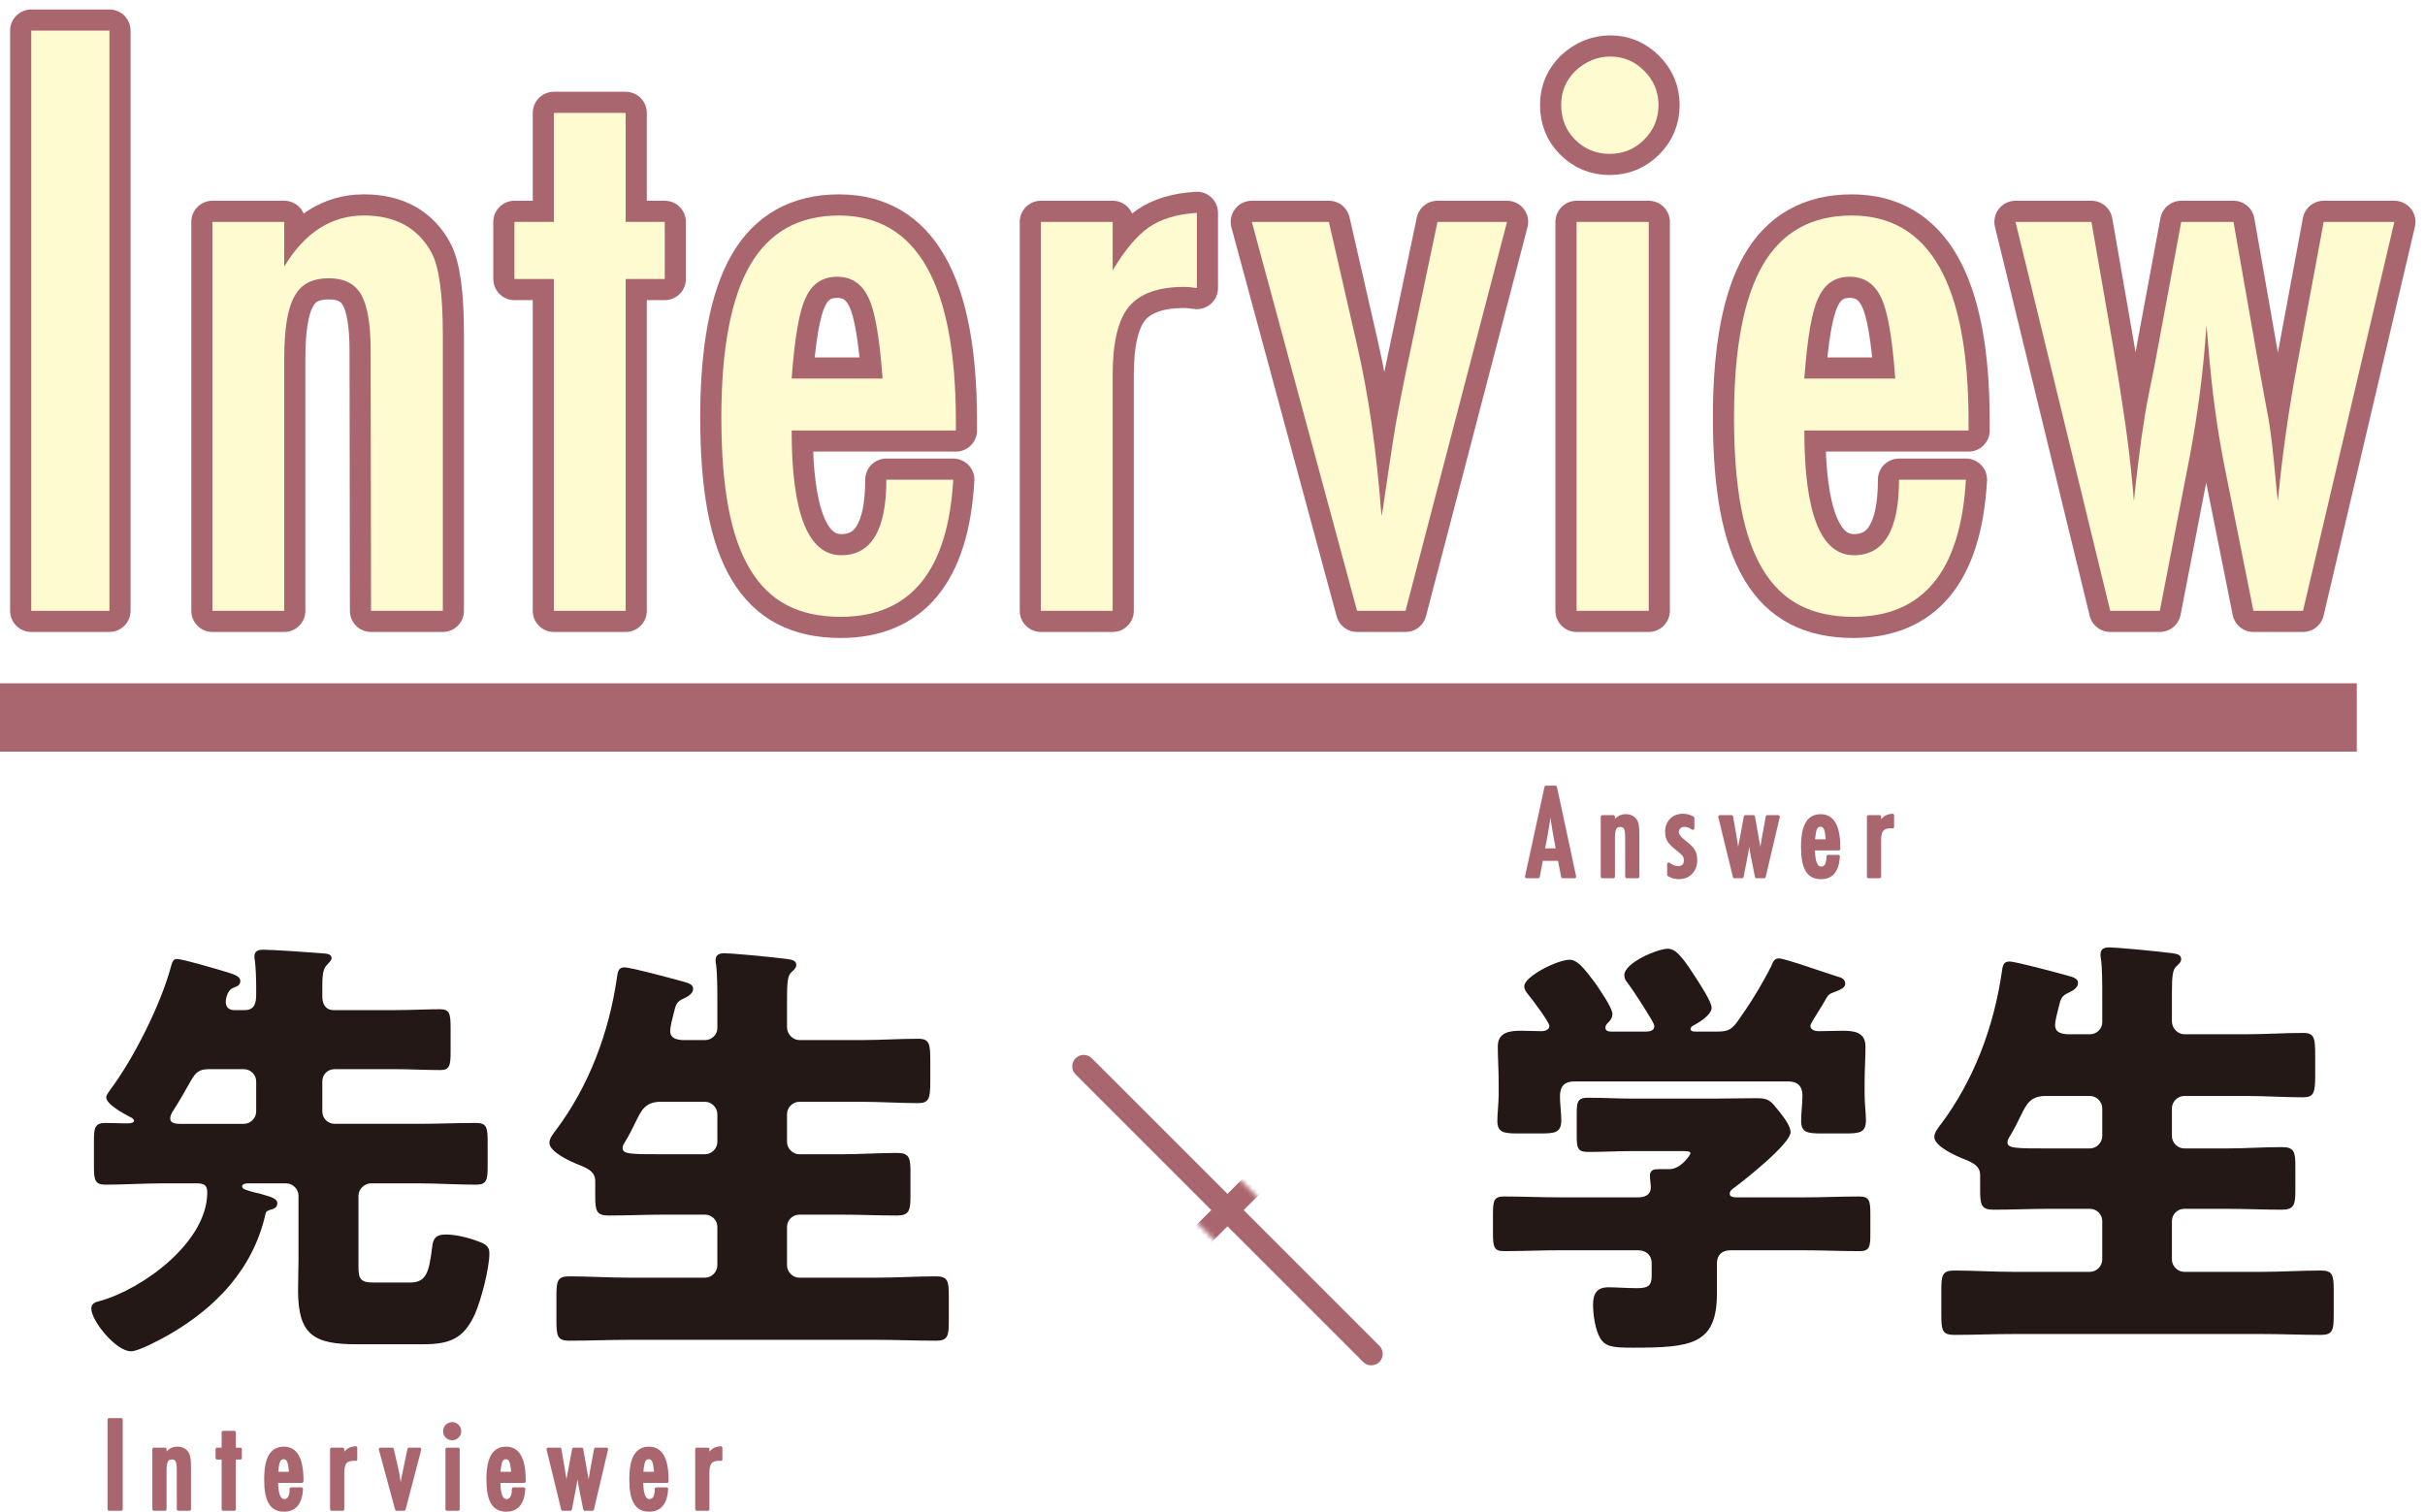 <?xml version="1.0" encoding="UTF-8"?><svg id="_レイヤー_1" xmlns="http://www.w3.org/2000/svg" xmlns:xlink="http://www.w3.org/1999/xlink" viewBox="0 0 517 322.5"><defs><style>.cls-1{stroke:#231815;stroke-width:13.018px;}.cls-1,.cls-2,.cls-3,.cls-4,.cls-5,.cls-6{fill:none;}.cls-1,.cls-2,.cls-5,.cls-6{stroke-linecap:round;stroke-linejoin:round;}.cls-7{filter:url(#luminosity-noclip);}.cls-8{fill:#fffbd0;}.cls-9{fill:#aa666e;}.cls-10{fill:#231815;}.cls-2{stroke-width:4.882px;}.cls-2,.cls-3,.cls-5,.cls-6{stroke:#aa666e;}.cls-3{stroke-miterlimit:10;stroke-width:14.58px;}.cls-4{mask:url(#mask);}.cls-5{stroke-width:9.014px;}.cls-6{stroke-width:.665px;}</style><filter id="luminosity-noclip" x="224.53" y="220.868" width="74.323" height="74.323" color-interpolation-filters="sRGB" filterUnits="userSpaceOnUse"><feFlood flood-color="#fff" result="bg"/><feBlend in="SourceGraphic" in2="bg"/></filter><mask id="mask" x="224.53" y="220.868" width="74.323" height="74.323" maskUnits="userSpaceOnUse"><g class="cls-7"><line class="cls-1" x1="231.039" y1="227.377" x2="292.345" y2="288.683"/></g></mask></defs><path class="cls-5" d="m6.662,6.528h16.666v123.716H6.662V6.528Z"/><path class="cls-5" d="m45.288,47.312h15.305v9.536c4.381-7.265,10.044-10.898,16.986-10.898,6.731,0,11.54,2.644,14.425,7.933,1.602,2.991,2.403,8.788,2.403,17.387v58.974h-15.305l-.079-55.447c0-5.61-.669-9.589-2.004-11.939-1.335-2.35-3.633-3.525-6.889-3.525-1.763,0-3.245.308-4.448.921-1.2.615-2.177,1.602-2.925,2.965-.748,1.361-1.294,3.138-1.64,5.328-.349,2.19-.522,4.887-.522,8.093v53.605h-15.305V47.312Z"/><path class="cls-5" d="m118.085,24.076h15.305v23.236h8.333v12.18h-8.333v70.752h-15.305V59.492h-8.412v-12.18h8.412v-23.236Z"/><path class="cls-5" d="m188.969,102.28h14.26c-1.121,19.498-9.134,29.247-24.037,29.247-4.434,0-8.242-.829-11.417-2.484-3.181-1.655-5.81-4.219-7.893-7.692-2.083-3.473-3.621-7.88-4.61-13.221-.989-5.342-1.482-11.699-1.482-19.071,0-14.636,2.045-25.481,6.13-32.531,4.087-7.051,10.405-10.576,18.952-10.576,16.61,0,24.92,14.637,24.92,43.909v1.923h-35.017c0,17.736,3.524,26.603,10.578,26.603,6.408,0,9.615-5.368,9.615-16.106Zm-.804-21.555c-.64-8.706-1.628-14.423-2.964-17.147-1.391-3.044-3.633-4.567-6.731-4.567-3.151,0-5.396,1.523-6.731,4.567-1.335,2.724-2.324,8.442-2.964,17.147h19.389Z"/><path class="cls-5" d="m221.912,47.312h15.305v10.337c2.617-4.379,5.208-7.453,7.773-9.215,2.564-1.763,5.956-2.777,10.176-3.046v16.027c-1.068-.161-1.978-.241-2.723-.241-5.505,0-9.431,1.416-11.781,4.247-2.297,2.777-3.445,7.639-3.445,14.583v50.239h-15.305V47.312Z"/><path class="cls-5" d="m266.884,47.312h16.429l6.009,26.282c1.226,5.343,2.268,10.991,3.125,16.948.854,5.956,1.549,12.459,2.083,19.511.32-1.655.481-2.617.481-2.884l1.843-12.34c.692-4.701,2.054-11.779,4.084-21.235l5.531-26.282h14.824l-21.637,82.932h-10.334l-22.438-82.932Z"/><path class="cls-5" d="m343.329,12.056c2.776,0,5.182,1.015,7.212,3.046,2.028,2.03,3.043,4.46,3.043,7.291,0,2.884-1.015,5.342-3.043,7.371-2.03,2.03-4.489,3.046-7.374,3.046s-5.34-1.015-7.371-3.046c-1.978-1.975-2.964-4.459-2.964-7.451,0-2.777,1.012-5.18,3.043-7.211,2.192-2.03,4.674-3.046,7.453-3.046Zm-7.212,35.256h15.384v82.932h-15.384V47.312Z"/><path class="cls-5" d="m404.867,102.28h14.26c-1.121,19.498-9.134,29.247-24.037,29.247-4.434,0-8.242-.829-11.417-2.484-3.181-1.655-5.81-4.219-7.893-7.692-2.083-3.473-3.621-7.88-4.61-13.221-.989-5.342-1.482-11.699-1.482-19.071,0-14.636,2.045-25.481,6.13-32.531,4.087-7.051,10.405-10.576,18.952-10.576,16.61,0,24.92,14.637,24.92,43.909v1.923h-35.017c0,17.736,3.524,26.603,10.578,26.603,6.408,0,9.615-5.368,9.615-16.106Zm-.804-21.555c-.64-8.706-1.628-14.423-2.964-17.147-1.391-3.044-3.633-4.567-6.731-4.567-3.151,0-5.396,1.523-6.731,4.567-1.335,2.724-2.324,8.442-2.964,17.147h19.389Z"/><path class="cls-5" d="m429.7,47.312h16.185l4.648,26.682c.907,5.343,1.722,10.497,2.444,15.465.719,4.969,1.294,9.803,1.722,14.504l.241,2.884.32-3.044c.425-3.847.869-7.385,1.32-10.617.455-3.232.948-6.21,1.485-8.935l1.282-6.329,5.686-30.61h11.138l5.37,30.61,1.763,9.615c.373,1.816.722,4.073,1.042,6.771.32,2.698.64,5.889.959,9.574l.323,2.965c.959-9.935,2.324-19.577,4.084-28.925l5.689-30.61h15.064l-19.471,82.932h-10.575l-6.332-31.65c-.748-3.847-1.388-7.786-1.922-11.819-.534-4.033-.989-8.32-1.361-12.861-.056-.534-.109-1.175-.161-1.923-.053-.747-.135-1.628-.241-2.644-.32,4.86-.775,9.574-1.361,14.141-.59,4.569-1.309,9.122-2.163,13.663l-6.411,33.092h-10.578l-20.19-82.932Z"/><path class="cls-8" d="m6.662,6.528h16.666v123.716H6.662V6.528Z"/><path class="cls-8" d="m45.288,47.312h15.305v9.536c4.381-7.265,10.044-10.898,16.986-10.898,6.731,0,11.54,2.644,14.425,7.933,1.602,2.991,2.403,8.788,2.403,17.387v58.974h-15.305l-.079-55.447c0-5.61-.669-9.589-2.004-11.939-1.335-2.35-3.633-3.525-6.889-3.525-1.763,0-3.245.308-4.448.921-1.2.615-2.177,1.602-2.925,2.965-.748,1.361-1.294,3.138-1.64,5.328-.349,2.19-.522,4.887-.522,8.093v53.605h-15.305V47.312Z"/><path class="cls-8" d="m118.085,24.076h15.305v23.236h8.333v12.18h-8.333v70.752h-15.305V59.492h-8.412v-12.18h8.412v-23.236Z"/><path class="cls-8" d="m188.969,102.28h14.26c-1.121,19.498-9.134,29.247-24.037,29.247-4.434,0-8.242-.829-11.417-2.484-3.181-1.655-5.81-4.219-7.893-7.692-2.083-3.473-3.621-7.88-4.61-13.221-.989-5.342-1.482-11.699-1.482-19.071,0-14.636,2.045-25.481,6.13-32.531,4.087-7.051,10.405-10.576,18.952-10.576,16.61,0,24.92,14.637,24.92,43.909v1.923h-35.017c0,17.736,3.524,26.603,10.578,26.603,6.408,0,9.615-5.368,9.615-16.106Zm-.804-21.555c-.64-8.706-1.628-14.423-2.964-17.147-1.391-3.044-3.633-4.567-6.731-4.567-3.151,0-5.396,1.523-6.731,4.567-1.335,2.724-2.324,8.442-2.964,17.147h19.389Z"/><path class="cls-8" d="m221.912,47.312h15.305v10.337c2.617-4.379,5.208-7.453,7.773-9.215,2.564-1.763,5.956-2.777,10.176-3.046v16.027c-1.068-.161-1.978-.241-2.723-.241-5.505,0-9.431,1.416-11.781,4.247-2.297,2.777-3.445,7.639-3.445,14.583v50.239h-15.305V47.312Z"/><path class="cls-8" d="m266.884,47.312h16.429l6.009,26.282c1.226,5.343,2.268,10.991,3.125,16.948.854,5.956,1.549,12.459,2.083,19.511.32-1.655.481-2.617.481-2.884l1.843-12.34c.692-4.701,2.054-11.779,4.084-21.235l5.531-26.282h14.824l-21.637,82.932h-10.334l-22.438-82.932Z"/><path class="cls-8" d="m343.329,12.056c2.776,0,5.182,1.015,7.212,3.046,2.028,2.03,3.043,4.46,3.043,7.291,0,2.884-1.015,5.342-3.043,7.371-2.03,2.03-4.489,3.046-7.374,3.046s-5.34-1.015-7.371-3.046c-1.978-1.975-2.964-4.459-2.964-7.451,0-2.777,1.012-5.18,3.043-7.211,2.192-2.03,4.674-3.046,7.453-3.046Zm-7.212,35.256h15.384v82.932h-15.384V47.312Z"/><path class="cls-8" d="m404.867,102.28h14.26c-1.121,19.498-9.134,29.247-24.037,29.247-4.434,0-8.242-.829-11.417-2.484-3.181-1.655-5.81-4.219-7.893-7.692-2.083-3.473-3.621-7.88-4.61-13.221-.989-5.342-1.482-11.699-1.482-19.071,0-14.636,2.045-25.481,6.13-32.531,4.087-7.051,10.405-10.576,18.952-10.576,16.61,0,24.92,14.637,24.92,43.909v1.923h-35.017c0,17.736,3.524,26.603,10.578,26.603,6.408,0,9.615-5.368,9.615-16.106Zm-.804-21.555c-.64-8.706-1.628-14.423-2.964-17.147-1.391-3.044-3.633-4.567-6.731-4.567-3.151,0-5.396,1.523-6.731,4.567-1.335,2.724-2.324,8.442-2.964,17.147h19.389Z"/><path class="cls-8" d="m429.7,47.312h16.185l4.648,26.682c.907,5.343,1.722,10.497,2.444,15.465.719,4.969,1.294,9.803,1.722,14.504l.241,2.884.32-3.044c.425-3.847.869-7.385,1.32-10.617.455-3.232.948-6.21,1.485-8.935l1.282-6.329,5.686-30.61h11.138l5.37,30.61,1.763,9.615c.373,1.816.722,4.073,1.042,6.771.32,2.698.64,5.889.959,9.574l.323,2.965c.959-9.935,2.324-19.577,4.084-28.925l5.689-30.61h15.064l-19.471,82.932h-10.575l-6.332-31.65c-.748-3.847-1.388-7.786-1.922-11.819-.534-4.033-.989-8.32-1.361-12.861-.056-.534-.109-1.175-.161-1.923-.053-.747-.135-1.628-.241-2.644-.32,4.86-.775,9.574-1.361,14.141-.59,4.569-1.309,9.122-2.163,13.663l-6.411,33.092h-10.578l-20.19-82.932Z"/><line class="cls-3" x1="-.22" y1="152.988" x2="502.462" y2="152.988"/><path class="cls-10" d="m384.559,255.312c3.946,0,7.894-.188,11.843-.188,2.161,0,2.349.939,2.349,3.761v4.229c0,2.726-.188,3.665-2.255,3.665-4.043,0-7.992-.187-11.937-.187h-15.604c-1.879,0-2.914,1.033-2.914,2.82v6.39c0,10.904-5.451,11.562-17.953,11.562-4.231,0-5.827-.188-6.957-2.068-1.032-1.692-1.502-5.076-1.502-7.049,0-2.351.75-3.761,3.29-3.761,1.785,0,3.757.188,6.201.188s3.011-.751,3.011-2.631v-2.726c0-1.692-1.223-2.726-2.917-2.726h-16.635c-4.043,0-7.988.187-12.031.187-2.067,0-2.255-1.033-2.255-3.759v-4.135c0-2.821.188-3.761,2.349-3.761,3.949,0,7.894.188,11.937.188h16.635c1.411,0,2.729-.47,2.729-2.163,0-.563-.188-1.785-.188-2.443,0-1.316.938-1.41,1.973-1.41h2.161c2.537,0,4.513-3.102,4.513-3.384,0-.469-.941-.469-2.07-.469h-10.149c-3.196,0-6.392.187-9.588.187-2.255,0-2.443-.845-2.443-3.383v-4.794c0-2.537.188-3.384,2.443-3.384,3.196,0,6.392.188,9.588.188h16.918c3.102,0,6.298-.094,9.4-.094,2.631,0,3.008.565,4.886,2.914,1.035,1.316,2.352,3.102,2.352,4.324,0,2.445-9.494,9.964-11.749,11.655-.659.47-1.223.847-1.223,1.506s.847.751,1.411.751h14.38Zm1.408-36.564c0,.847,1.035,1.129,1.694,1.129,1.69,0,3.384-.094,5.169-.094,2.443,0,4.886.281,4.886,3.383,0,2.257-.188,4.982-.188,7.802v2.351c0,2.067.282,4.041.282,5.545,0,2.631-1.314,2.82-4.322,2.82h-5.078c-3.102,0-4.416-.188-4.416-2.726,0-1.786.282-3.572.282-5.359,0-1.973-1.035-3.008-3.008-3.008h-45.588c-2.161,0-3.102,1.035-3.102,3.196,0,1.692.282,3.384.282,5.076,0,2.631-1.317,2.82-4.325,2.82h-4.886c-3.102,0-4.419-.188-4.419-2.726,0-1.598.282-3.761.282-5.639v-2.351c0-2.82-.188-5.545-.188-7.802,0-3.102,2.541-3.383,4.984-3.383,1.502,0,3.102.094,4.322.094.753,0,1.694-.282,1.694-1.129,0-.751-3.761-5.827-4.513-6.673-.47-.565-.844-1.129-.844-1.786,0-2.068,7.047-5.639,9.679-5.639,1.6,0,3.008,1.692,5.454,4.981.844,1.223,3.663,5.264,3.663,6.58,0,.939-.565,1.504-1.126,2.068-.188.188-.376.563-.376.845,0,.845.938.845,1.502.845h7.051c.659,0,1.879-.092,1.879-1.128,0-.375-.282-.845-.655-1.504-1.035-1.786-3.855-6.204-5.078-7.802-.376-.469-.659-.845-.659-1.598,0-2.631,7.051-5.639,9.306-5.639,1.882,0,3.572,2.539,6.016,6.298.753,1.222,3.29,4.982,3.29,6.298,0,1.504-2.631,3.102-3.851,3.759-.376.188-.659.47-.659.753,0,.376.376.563,1.032.563h4.513c2.255,0,3.102-.281,4.416-2.067,2.635-3.666,5.078-7.614,7.239-11.843.376-.847.565-1.692,1.69-1.692,1.223,0,10.247,3.196,12.125,3.759,1.317.376,1.976.659,1.976,1.692,0,.753-1.035,1.222-1.976,1.598-1.314.47-1.596.565-2.255,1.786-.47.845-1.032,1.786-1.596,2.631-.847,1.41-1.6,2.539-1.6,2.914Z"/><path class="cls-10" d="m445.562,220.534c1.408,0,2.631-1.128,2.631-2.537v-5.359c0-2.914,0-6.11-.282-8.271-.094-.282-.094-.659-.094-.847,0-1.316.941-1.504,1.973-1.504,1.317,0,8.553.659,13.254,1.223,1.408.188,1.973.469,1.973,1.316,0,.469-.282.845-1.032,1.504-.753.657-.941,1.973-.941,5.545v6.204c0,1.41,1.223,2.726,2.631,2.726h13.16c4.04,0,8.177-.282,12.219-.282,2.443,0,2.537,1.223,2.537,4.982v4.135c0,3.572-.282,4.606-2.537,4.606-4.043,0-8.18-.282-12.219-.282h-13.16c-1.408,0-2.631,1.223-2.631,2.633v5.922c0,1.41,1.223,2.631,2.631,2.631h9.023c3.949,0,7.894-.282,11.843-.282,2.631,0,2.82,1.128,2.82,4.135v5.076c0,3.102-.282,4.135-2.914,4.135-3.949,0-7.8-.188-11.749-.188h-9.023c-1.408,0-2.631,1.129-2.631,2.633v8.177c0,1.41,1.223,2.631,2.631,2.631h16.45c4.228,0,8.459-.281,12.687-.281,2.537,0,2.726,1.033,2.726,4.229v5.263c0,3.196-.188,4.231-2.726,4.231-4.228,0-8.459-.188-12.687-.188h-52.826c-4.228,0-8.459.188-12.69.188-2.537,0-2.726-1.035-2.726-4.231v-5.263c0-3.196.188-4.229,2.726-4.229,4.231,0,8.462.281,12.69.281h16.262c1.408,0,2.631-1.222,2.631-2.631v-8.177c0-1.504-1.223-2.633-2.631-2.633h-8.835c-3.855,0-7.803.188-11.655.188-2.635,0-2.914-.939-2.914-4.135v-3.196c0-1.88-1.317-2.631-3.478-3.478-1.694-.657-6.298-2.726-6.298-4.698,0-.941.844-1.974,1.408-2.727,7.051-9.398,11.282-20.772,12.972-32.333.188-1.316.282-2.351,1.596-2.351,1.411,0,9.682,2.257,12.125,2.914,1.788.47,2.541.753,2.541,1.692s-1.035,1.598-1.882,1.974c-1.69.753-1.785,1.316-2.255,3.196-.282,1.033-.753,3.008-.753,3.759,0,1.598,1.317,1.88,2.631,1.974h4.796Zm0,24.345c1.408,0,2.631-1.222,2.631-2.631v-5.922c0-1.41-1.223-2.633-2.631-2.633h-9.494c-3.29,0-4.137,1.974-5.169,4.043-.659,1.41-1.694,3.383-2.164,4.135-.47.751-.75,1.222-.75,1.692,0,1.316,1.785,1.316,8.741,1.316h8.835Z"/><line class="cls-2" x1="231.039" y1="227.377" x2="292.345" y2="288.683"/><g class="cls-4"><line class="cls-2" x1="292.345" y1="227.377" x2="231.039" y2="288.683"/></g><path class="cls-9" d="m329.607,167.854h2.002l4.092,19.084h-2.544l-.717-3.72h-3.783l-.73,3.72h-2.472l4.153-19.084Zm2.459,13.373l-.568-3.04c-.38-2.067-.688-4.276-.928-6.624-.114,1.145-.263,2.305-.445,3.478-.182,1.175-.396,2.421-.642,3.739l-.47,2.446h3.053Z"/><path class="cls-9" d="m341.602,174.145h2.362v1.471c.675-1.121,1.548-1.681,2.618-1.681,1.038,0,1.781.407,2.226,1.223.247.461.37,1.355.37,2.682v9.096h-2.359l-.013-8.553c0-.865-.104-1.478-.308-1.841-.208-.362-.561-.543-1.064-.543-.273,0-.5.047-.685.141-.185.096-.337.248-.451.457-.117.211-.201.485-.253.823-.055.337-.081.754-.081,1.248v8.269h-2.362v-12.792Z"/><path class="cls-9" d="m360.902,174.405v2.213c-.578-.428-1.181-.642-1.817-.642-.214,0-.412.036-.594.11s-.337.175-.474.303-.243.281-.321.457c-.081.177-.12.363-.12.561,0,.61.552,1.335,1.658,2.176.445.346.814.668,1.113.964.295.297.522.578.678.84.321.519.483,1.175.483,1.966,0,1.145-.334,2.064-1.003,2.756-.659.683-1.544,1.025-2.657,1.025-.685,0-1.376-.201-2.077-.605v-2.287c.685.511,1.33.767,1.94.767,1.08,0,1.619-.532,1.619-1.595,0-.396-.097-.738-.295-1.027-.091-.14-.237-.302-.432-.487-.198-.187-.441-.394-.73-.625-.996-.774-1.674-1.426-2.028-1.953-.347-.543-.519-1.199-.519-1.965,0-1.03.318-1.874.951-2.534.642-.651,1.48-.977,2.511-.977.724,0,1.428.187,2.112.556Z"/><path class="cls-9" d="m366.658,174.145h2.498l.717,4.116c.14.824.263,1.619.376,2.385.11.767.198,1.512.266,2.237l.036.445.049-.469c.068-.594.133-1.139.204-1.637.071-.5.146-.959.23-1.379l.198-.977.876-4.721h1.716l.831,4.721.269,1.483c.058.281.114.629.162,1.045.049.417.097.909.149,1.478l.049.456c.149-1.531.357-3.019.629-4.461l.879-4.721h2.323l-3.005,12.792h-1.632l-.977-4.882c-.114-.594-.214-1.201-.295-1.824-.081-.621-.152-1.283-.211-1.984-.006-.081-.016-.18-.023-.295-.01-.117-.023-.251-.039-.409-.049.75-.12,1.478-.211,2.182-.091.704-.201,1.407-.331,2.107l-.99,5.104h-1.632l-3.115-12.792Z"/><path class="cls-9" d="m389.727,182.624h2.2c-.172,3.008-1.408,4.512-3.709,4.512-.681,0-1.269-.128-1.759-.383-.493-.256-.899-.651-1.22-1.188-.321-.535-.558-1.215-.711-2.039-.152-.823-.227-1.804-.227-2.941,0-2.257.315-3.929.944-5.018.629-1.087,1.606-1.63,2.923-1.63,2.563,0,3.845,2.257,3.845,6.772v.297h-5.402c0,2.735.545,4.103,1.632,4.103.99,0,1.483-.827,1.483-2.484Zm-.123-3.324c-.101-1.343-.253-2.224-.457-2.644-.214-.47-.561-.706-1.038-.706-.487,0-.831.235-1.038.706-.204.42-.357,1.301-.457,2.644h2.992Z"/><path class="cls-9" d="m398.352,174.145h2.362v1.595c.402-.677.805-1.15,1.197-1.421.396-.273.921-.428,1.57-.47v2.472c-.165-.024-.305-.037-.419-.037-.85,0-1.457.219-1.817.655-.354.428-.532,1.178-.532,2.249v7.75h-2.362v-12.792Z"/><path class="cls-6" d="m329.607,167.854h2.002l4.092,19.084h-2.544l-.717-3.72h-3.783l-.73,3.72h-2.472l4.153-19.084Zm2.459,13.373l-.568-3.04c-.38-2.067-.688-4.276-.928-6.624-.114,1.145-.263,2.305-.445,3.478-.182,1.175-.396,2.421-.642,3.739l-.47,2.446h3.053Z"/><path class="cls-6" d="m341.602,174.145h2.362v1.471c.675-1.121,1.548-1.681,2.618-1.681,1.038,0,1.781.407,2.226,1.223.247.461.37,1.355.37,2.682v9.096h-2.359l-.013-8.553c0-.865-.104-1.478-.308-1.841-.208-.362-.561-.543-1.064-.543-.273,0-.5.047-.685.141-.185.096-.337.248-.451.457-.117.211-.201.485-.253.823-.055.337-.081.754-.081,1.248v8.269h-2.362v-12.792Z"/><path class="cls-6" d="m360.902,174.405v2.213c-.578-.428-1.181-.642-1.817-.642-.214,0-.412.036-.594.11s-.337.175-.474.303-.243.281-.321.457c-.081.177-.12.363-.12.561,0,.61.552,1.335,1.658,2.176.445.346.814.668,1.113.964.295.297.522.578.678.84.321.519.483,1.175.483,1.966,0,1.145-.334,2.064-1.003,2.756-.659.683-1.544,1.025-2.657,1.025-.685,0-1.376-.201-2.077-.605v-2.287c.685.511,1.33.767,1.94.767,1.08,0,1.619-.532,1.619-1.595,0-.396-.097-.738-.295-1.027-.091-.14-.237-.302-.432-.487-.198-.187-.441-.394-.73-.625-.996-.774-1.674-1.426-2.028-1.953-.347-.543-.519-1.199-.519-1.965,0-1.03.318-1.874.951-2.534.642-.651,1.48-.977,2.511-.977.724,0,1.428.187,2.112.556Z"/><path class="cls-6" d="m366.658,174.145h2.498l.717,4.116c.14.824.263,1.619.376,2.385.11.767.198,1.512.266,2.237l.036.445.049-.469c.068-.594.133-1.139.204-1.637.071-.5.146-.959.23-1.379l.198-.977.876-4.721h1.716l.831,4.721.269,1.483c.058.281.114.629.162,1.045.049.417.097.909.149,1.478l.049.456c.149-1.531.357-3.019.629-4.461l.879-4.721h2.323l-3.005,12.792h-1.632l-.977-4.882c-.114-.594-.214-1.201-.295-1.824-.081-.621-.152-1.283-.211-1.984-.006-.081-.016-.18-.023-.295-.01-.117-.023-.251-.039-.409-.049.75-.12,1.478-.211,2.182-.091.704-.201,1.407-.331,2.107l-.99,5.104h-1.632l-3.115-12.792Z"/><path class="cls-6" d="m389.727,182.624h2.2c-.172,3.008-1.408,4.512-3.709,4.512-.681,0-1.269-.128-1.759-.383-.493-.256-.899-.651-1.22-1.188-.321-.535-.558-1.215-.711-2.039-.152-.823-.227-1.804-.227-2.941,0-2.257.315-3.929.944-5.018.629-1.087,1.606-1.63,2.923-1.63,2.563,0,3.845,2.257,3.845,6.772v.297h-5.402c0,2.735.545,4.103,1.632,4.103.99,0,1.483-.827,1.483-2.484Zm-.123-3.324c-.101-1.343-.253-2.224-.457-2.644-.214-.47-.561-.706-1.038-.706-.487,0-.831.235-1.038.706-.204.42-.357,1.301-.457,2.644h2.992Z"/><path class="cls-6" d="m398.352,174.145h2.362v1.595c.402-.677.805-1.15,1.197-1.421.396-.273.921-.428,1.57-.47v2.472c-.165-.024-.305-.037-.419-.037-.85,0-1.457.219-1.817.655-.354.428-.532,1.178-.532,2.249v7.75h-2.362v-12.792Z"/><path class="cls-10" d="m79.057,252.324c-1.317,0-2.635,1.222-2.635,2.631v14.757c0,2.633.094,3.761,3.102,3.761h7.803c3.478,0,4.134-1.974,4.792-7.425.188-1.598.47-2.82,2.914-2.82,2.07,0,4.796.657,6.768,1.41,1.317.469,2.537.939,2.537,2.537,0,3.384-1.785,10.057-3.102,13.065-2.443,5.359-5.545,6.392-11.09,6.392h-14.192c-9.023,0-12.408-1.974-12.408-11.467,0-2.163.094-5.359.094-6.486v-13.723c0-1.41-1.223-2.631-2.631-2.631h-8.18c-.376,0-1.22.094-1.22.657s1.032.847,2.82,1.317c.47.092.938.187,1.502.375,1.976.565,3.196.941,3.196,1.88s-.753,1.222-1.502,1.41c-.659.188-.941.376-1.035.939-2.631,11.656-10.526,19.927-20.678,25.755-1.694.941-6.298,3.478-7.988,3.478-3.196,0-8.462-6.486-8.462-9.118,0-1.128.941-1.41,1.788-1.598,9.212-2.537,22.933-12.596,22.933-23.121,0-1.035-.188-1.974-2.067-1.974h-7.333c-4.134,0-8.177.282-12.314.282-2.255,0-2.443-1.035-2.443-3.949v-5.357c0-2.82.188-3.855,2.443-3.855,1.506,0,3.008.094,4.513.094.376,0,1.596,0,1.596-.563,0-.376-.655-.753-.938-.847-1.223-.657-4.984-2.631-4.984-4.135,0-.565.659-1.316,1.035-1.88,4.886-6.579,10.526-17.859,12.69-25.755.282-1.033.47-1.879,1.314-1.879,1.223,0,8.18,2.067,9.776,2.537,2.537.751,3.761,1.128,3.761,2.163,0,.845-.565,1.128-1.411,1.41-1.502.563-1.69,2.631-1.69,3.008,0,1.128.659,1.785,1.785,1.785h2.258c2.161,0,2.443-1.598,2.443-3.383v-1.692c0-1.41-.094-4.135-.282-5.547-.094-.281-.094-.563-.094-.845,0-1.222.938-1.41,1.973-1.41,1.788,0,10.153.565,12.314.751,1.035.094,2.161.094,2.161,1.035,0,.563-.655,1.033-1.032,1.504-.847.845-.941,2.443-.941,4.512v2.161c0,1.598.659,2.914,2.443,2.914h13.16c3.384,0,6.58-.187,9.494-.187,2.067,0,2.255.939,2.255,4.135v4.888c0,2.914-.188,3.947-2.161,3.947-3.196,0-6.392-.188-9.588-.188h-12.972c-1.502,0-2.631,1.128-2.631,2.631v6.392c0,1.41,1.129,2.631,2.631,2.631h17.859c4.137,0,8.177-.188,12.314-.188,2.255,0,2.443,1.035,2.443,3.949v5.357c0,2.82-.188,3.855-2.443,3.855-4.137,0-8.271-.282-12.314-.282h-10.149Zm-27.07-12.69c1.408,0,2.631-1.222,2.631-2.631v-6.392c0-1.504-1.223-2.631-2.631-2.631h-7.521c-2.161,0-2.82.845-3.761,2.443-1.22,2.163-2.537,4.512-3.946,6.674-.188.282-.47.939-.47,1.41,0,1.033,1.22,1.128,2.067,1.128h13.631Z"/><path class="cls-10" d="m150.307,221.775c1.408,0,2.631-1.128,2.631-2.537v-5.359c0-2.914,0-6.11-.282-8.271-.094-.282-.094-.659-.094-.847,0-1.316.941-1.504,1.973-1.504,1.317,0,8.553.659,13.254,1.223,1.408.187,1.973.469,1.973,1.316,0,.469-.282.845-1.032,1.504-.753.657-.941,1.973-.941,5.545v6.204c0,1.41,1.22,2.726,2.631,2.726h13.16c4.04,0,8.177-.282,12.219-.282,2.443,0,2.537,1.222,2.537,4.982v4.135c0,3.572-.282,4.606-2.537,4.606-4.043,0-8.18-.282-12.219-.282h-13.16c-1.411,0-2.631,1.223-2.631,2.633v5.922c0,1.41,1.22,2.631,2.631,2.631h9.023c3.949,0,7.894-.282,11.843-.282,2.631,0,2.82,1.128,2.82,4.135v5.076c0,3.102-.282,4.135-2.914,4.135-3.949,0-7.8-.188-11.749-.188h-9.023c-1.411,0-2.631,1.129-2.631,2.633v8.177c0,1.41,1.22,2.631,2.631,2.631h16.45c4.228,0,8.459-.281,12.687-.281,2.541,0,2.726,1.033,2.726,4.229v5.263c0,3.196-.185,4.229-2.726,4.229-4.228,0-8.459-.187-12.687-.187h-52.826c-4.228,0-8.459.187-12.69.187-2.537,0-2.726-1.033-2.726-4.229v-5.263c0-3.196.188-4.229,2.726-4.229,4.231,0,8.462.281,12.69.281h16.262c1.408,0,2.631-1.222,2.631-2.631v-8.177c0-1.504-1.223-2.633-2.631-2.633h-8.835c-3.855,0-7.803.188-11.655.188-2.635,0-2.917-.939-2.917-4.135v-3.196c0-1.88-1.314-2.631-3.475-3.478-1.694-.657-6.298-2.726-6.298-4.698,0-.941.844-1.974,1.408-2.727,7.051-9.398,11.282-20.772,12.972-32.333.188-1.316.282-2.351,1.596-2.351,1.411,0,9.682,2.257,12.125,2.915,1.788.469,2.541.751,2.541,1.69s-1.035,1.598-1.882,1.974c-1.69.753-1.785,1.316-2.255,3.196-.282,1.033-.753,3.008-.753,3.759,0,1.598,1.317,1.88,2.631,1.974h4.796Zm0,24.345c1.408,0,2.631-1.222,2.631-2.631v-5.922c0-1.41-1.223-2.633-2.631-2.633h-9.494c-3.29,0-4.137,1.974-5.169,4.043-.659,1.41-1.694,3.383-2.164,4.135-.47.751-.75,1.222-.75,1.692,0,1.316,1.785,1.316,8.741,1.316h8.835Z"/><path class="cls-9" d="m23.258,302.719h2.573v19.084h-2.573v-19.084Z"/><path class="cls-9" d="m32.811,309.01h2.362v1.471c.675-1.121,1.548-1.681,2.618-1.681,1.038,0,1.781.407,2.226,1.223.247.461.37,1.355.37,2.682v9.096h-2.359l-.013-8.553c0-.865-.104-1.478-.308-1.841-.208-.362-.561-.543-1.064-.543-.273,0-.5.047-.685.141-.185.096-.337.248-.451.457-.117.211-.201.485-.253.823-.055.337-.081.754-.081,1.248v8.269h-2.362v-12.792Z"/><path class="cls-9" d="m47.587,305.426h2.362v3.584h1.285v1.879h-1.285v10.913h-2.362v-10.913h-1.298v-1.879h1.298v-3.584Z"/><path class="cls-9" d="m62.078,317.488h2.2c-.172,3.008-1.408,4.512-3.709,4.512-.681,0-1.269-.128-1.759-.383-.493-.256-.899-.651-1.22-1.188-.321-.535-.558-1.215-.711-2.039-.152-.823-.227-1.804-.227-2.941,0-2.257.315-3.929.944-5.018.629-1.087,1.606-1.63,2.923-1.63,2.563,0,3.845,2.257,3.845,6.772v.297h-5.402c0,2.735.545,4.103,1.632,4.103.99,0,1.483-.827,1.483-2.484Zm-.123-3.324c-.101-1.343-.253-2.224-.457-2.644-.214-.47-.561-.706-1.038-.706-.487,0-.831.235-1.038.706-.204.42-.357,1.301-.457,2.644h2.992Z"/><path class="cls-9" d="m70.705,309.01h2.362v1.595c.402-.677.805-1.15,1.197-1.421.396-.273.921-.428,1.57-.47v2.472c-.165-.024-.305-.037-.419-.037-.85,0-1.457.219-1.817.655-.354.428-.532,1.178-.532,2.249v7.75h-2.362v-12.792Z"/><path class="cls-9" d="m81.095,309.01h2.534l.928,4.054c.188.824.35,1.695.483,2.614.13.92.237,1.922.321,3.009.049-.255.071-.404.071-.445l.286-1.903c.107-.725.318-1.817.629-3.275l.853-4.054h2.287l-3.339,12.792h-1.593l-3.462-12.792Z"/><path class="cls-9" d="m96.413,303.572c.428,0,.798.157,1.113.47s.47.688.47,1.124c0,.445-.156.824-.47,1.137s-.691.469-1.136.469c-.448,0-.824-.156-1.139-.469-.305-.305-.457-.688-.457-1.15,0-.428.156-.798.47-1.111.337-.313.72-.47,1.149-.47Zm-1.113,5.438h2.375v12.792h-2.375v-12.792Z"/><path class="cls-9" d="m109.459,317.488h2.2c-.172,3.008-1.408,4.512-3.709,4.512-.681,0-1.269-.128-1.759-.383-.493-.256-.899-.651-1.22-1.188-.321-.535-.558-1.215-.711-2.039-.152-.823-.227-1.804-.227-2.941,0-2.257.315-3.929.944-5.018.629-1.087,1.606-1.63,2.923-1.63,2.563,0,3.845,2.257,3.845,6.772v.297h-5.402c0,2.735.545,4.103,1.632,4.103.99,0,1.483-.827,1.483-2.484Zm-.123-3.324c-.101-1.343-.253-2.224-.457-2.644-.214-.47-.561-.706-1.038-.706-.487,0-.831.235-1.038.706-.204.42-.357,1.301-.457,2.644h2.992Z"/><path class="cls-9" d="m116.851,309.01h2.498l.717,4.116c.14.824.263,1.619.376,2.385.11.767.198,1.512.266,2.237l.036.445.049-.469c.068-.594.133-1.139.204-1.637.071-.5.146-.959.23-1.379l.198-.977.876-4.721h1.716l.831,4.721.269,1.483c.058.281.114.629.162,1.045.049.417.097.909.149,1.478l.049.456c.149-1.531.357-3.019.629-4.461l.879-4.721h2.323l-3.005,12.792h-1.632l-.977-4.882c-.114-.594-.214-1.201-.295-1.824-.081-.621-.152-1.283-.211-1.984-.006-.081-.016-.18-.023-.295-.01-.117-.023-.251-.039-.409-.049.75-.12,1.478-.211,2.182s-.201,1.407-.331,2.107l-.99,5.104h-1.632l-3.115-12.792Z"/><path class="cls-9" d="m139.92,317.488h2.2c-.172,3.008-1.408,4.512-3.709,4.512-.681,0-1.269-.128-1.759-.383-.493-.256-.899-.651-1.22-1.188-.321-.535-.558-1.215-.711-2.039-.152-.823-.227-1.804-.227-2.941,0-2.257.315-3.929.944-5.018.629-1.087,1.606-1.63,2.923-1.63,2.563,0,3.845,2.257,3.845,6.772v.297h-5.402c0,2.735.545,4.103,1.632,4.103.99,0,1.483-.827,1.483-2.484Zm-.123-3.324c-.101-1.343-.253-2.224-.457-2.644-.214-.47-.561-.706-1.038-.706-.487,0-.831.235-1.038.706-.204.42-.357,1.301-.457,2.644h2.992Z"/><path class="cls-9" d="m148.548,309.01h2.362v1.595c.402-.677.805-1.15,1.197-1.421.396-.273.921-.428,1.57-.47v2.472c-.165-.024-.305-.037-.419-.037-.85,0-1.457.219-1.817.655-.354.428-.532,1.178-.532,2.249v7.75h-2.362v-12.792Z"/><path class="cls-6" d="m23.258,302.719h2.573v19.084h-2.573v-19.084Z"/><path class="cls-6" d="m32.811,309.01h2.362v1.471c.675-1.121,1.548-1.681,2.618-1.681,1.038,0,1.781.407,2.226,1.223.247.461.37,1.355.37,2.682v9.096h-2.359l-.013-8.553c0-.865-.104-1.478-.308-1.841-.208-.362-.561-.543-1.064-.543-.273,0-.5.047-.685.141-.185.096-.337.248-.451.457-.117.211-.201.485-.253.823-.055.337-.081.754-.081,1.248v8.269h-2.362v-12.792Z"/><path class="cls-6" d="m47.587,305.426h2.362v3.584h1.285v1.879h-1.285v10.913h-2.362v-10.913h-1.298v-1.879h1.298v-3.584Z"/><path class="cls-6" d="m62.078,317.488h2.2c-.172,3.008-1.408,4.512-3.709,4.512-.681,0-1.269-.128-1.759-.383-.493-.256-.899-.651-1.22-1.188-.321-.535-.558-1.215-.711-2.039-.152-.823-.227-1.804-.227-2.941,0-2.257.315-3.929.944-5.018.629-1.087,1.606-1.63,2.923-1.63,2.563,0,3.845,2.257,3.845,6.772v.297h-5.402c0,2.735.545,4.103,1.632,4.103.99,0,1.483-.827,1.483-2.484Zm-.123-3.324c-.101-1.343-.253-2.224-.457-2.644-.214-.47-.561-.706-1.038-.706-.487,0-.831.235-1.038.706-.204.42-.357,1.301-.457,2.644h2.992Z"/><path class="cls-6" d="m70.705,309.01h2.362v1.595c.402-.677.805-1.15,1.197-1.421.396-.273.921-.428,1.57-.47v2.472c-.165-.024-.305-.037-.419-.037-.85,0-1.457.219-1.817.655-.354.428-.532,1.178-.532,2.249v7.75h-2.362v-12.792Z"/><path class="cls-6" d="m81.095,309.01h2.534l.928,4.054c.188.824.35,1.695.483,2.614.13.92.237,1.922.321,3.009.049-.255.071-.404.071-.445l.286-1.903c.107-.725.318-1.817.629-3.275l.853-4.054h2.287l-3.339,12.792h-1.593l-3.462-12.792Z"/><path class="cls-6" d="m96.413,303.572c.428,0,.798.157,1.113.47s.47.688.47,1.124c0,.445-.156.824-.47,1.137s-.691.469-1.136.469c-.448,0-.824-.156-1.139-.469-.305-.305-.457-.688-.457-1.15,0-.428.156-.798.47-1.111.337-.313.72-.47,1.149-.47Zm-1.113,5.438h2.375v12.792h-2.375v-12.792Z"/><path class="cls-6" d="m109.459,317.488h2.2c-.172,3.008-1.408,4.512-3.709,4.512-.681,0-1.269-.128-1.759-.383-.493-.256-.899-.651-1.22-1.188-.321-.535-.558-1.215-.711-2.039-.152-.823-.227-1.804-.227-2.941,0-2.257.315-3.929.944-5.018.629-1.087,1.606-1.63,2.923-1.63,2.563,0,3.845,2.257,3.845,6.772v.297h-5.402c0,2.735.545,4.103,1.632,4.103.99,0,1.483-.827,1.483-2.484Zm-.123-3.324c-.101-1.343-.253-2.224-.457-2.644-.214-.47-.561-.706-1.038-.706-.487,0-.831.235-1.038.706-.204.42-.357,1.301-.457,2.644h2.992Z"/><path class="cls-6" d="m116.851,309.01h2.498l.717,4.116c.14.824.263,1.619.376,2.385.11.767.198,1.512.266,2.237l.036.445.049-.469c.068-.594.133-1.139.204-1.637.071-.5.146-.959.23-1.379l.198-.977.876-4.721h1.716l.831,4.721.269,1.483c.058.281.114.629.162,1.045.049.417.097.909.149,1.478l.049.456c.149-1.531.357-3.019.629-4.461l.879-4.721h2.323l-3.005,12.792h-1.632l-.977-4.882c-.114-.594-.214-1.201-.295-1.824-.081-.621-.152-1.283-.211-1.984-.006-.081-.016-.18-.023-.295-.01-.117-.023-.251-.039-.409-.049.75-.12,1.478-.211,2.182s-.201,1.407-.331,2.107l-.99,5.104h-1.632l-3.115-12.792Z"/><path class="cls-6" d="m139.92,317.488h2.2c-.172,3.008-1.408,4.512-3.709,4.512-.681,0-1.269-.128-1.759-.383-.493-.256-.899-.651-1.22-1.188-.321-.535-.558-1.215-.711-2.039-.152-.823-.227-1.804-.227-2.941,0-2.257.315-3.929.944-5.018.629-1.087,1.606-1.63,2.923-1.63,2.563,0,3.845,2.257,3.845,6.772v.297h-5.402c0,2.735.545,4.103,1.632,4.103.99,0,1.483-.827,1.483-2.484Zm-.123-3.324c-.101-1.343-.253-2.224-.457-2.644-.214-.47-.561-.706-1.038-.706-.487,0-.831.235-1.038.706-.204.42-.357,1.301-.457,2.644h2.992Z"/><path class="cls-6" d="m148.548,309.01h2.362v1.595c.402-.677.805-1.15,1.197-1.421.396-.273.921-.428,1.57-.47v2.472c-.165-.024-.305-.037-.419-.037-.85,0-1.457.219-1.817.655-.354.428-.532,1.178-.532,2.249v7.75h-2.362v-12.792Z"/></svg>
